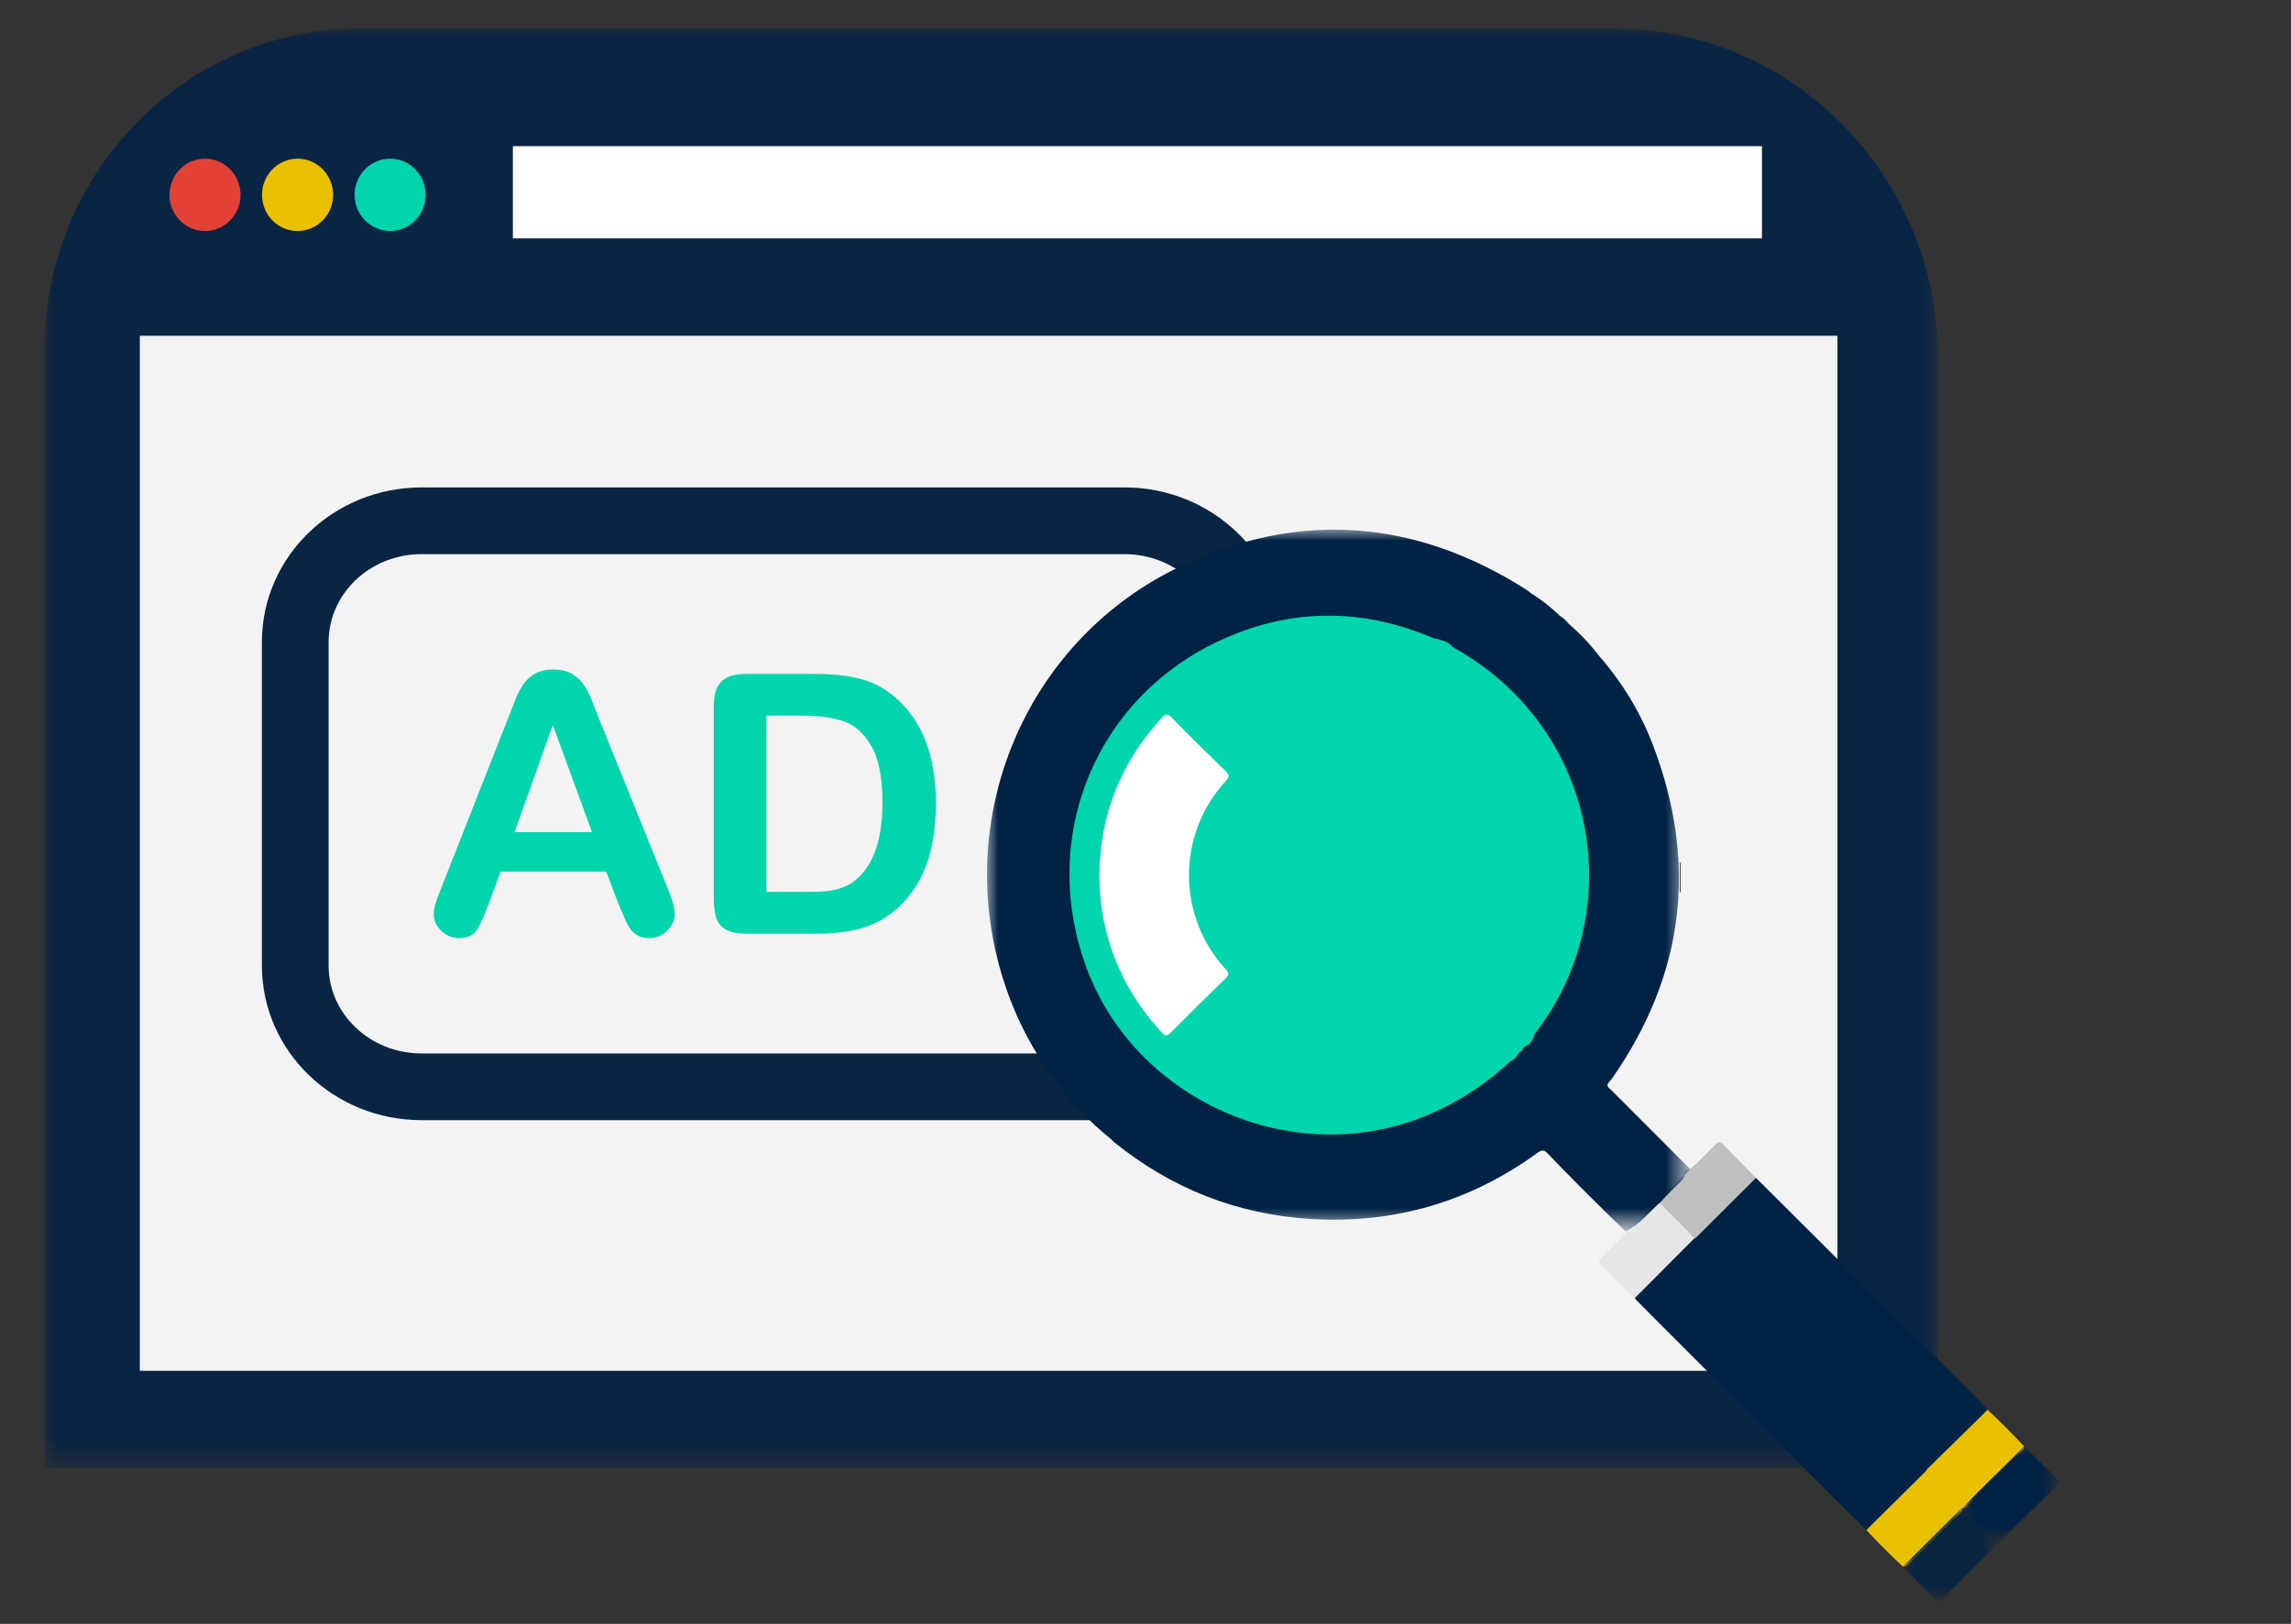 <?xml version="1.0" encoding="utf-8"?>
<!-- Generator: Adobe Illustrator 16.0.0, SVG Export Plug-In . SVG Version: 6.00 Build 0)  -->
<!DOCTYPE svg PUBLIC "-//W3C//DTD SVG 1.1//EN" "http://www.w3.org/Graphics/SVG/1.1/DTD/svg11.dtd">
<svg version="1.1" id="Layer_1" xmlns="http://www.w3.org/2000/svg" xmlns:xlink="http://www.w3.org/1999/xlink" x="0px" y="0px"
	 width="103px" height="73px" viewBox="0 0 103 73" enable-background="new 0 0 103 73" xml:space="preserve">
<rect x="0" y="0" width="103" height="73" fill="#333333" stroke="none"/>
<title>img-website-optimization</title>
<g id="Homepage">
	<g id="Homepage-Desktop-1440px" transform="translate(-1054, -894)">
		<g id="Onze-diensten" transform="translate(0, 794)">
			<g id="Diensten-" transform="translate(190, 98)">
				<g id="Group-18" transform="translate(864, 0)">
					<g id="Group-3" transform="translate(0, 1.619)">
						<g id="Clip-2">
						</g>
						<defs>
							<filter id="Adobe_OpacityMaskFilter" filterUnits="userSpaceOnUse" x="1.998" y="1.654" width="85.141" height="64.729">
								<feColorMatrix  type="matrix" values="1 0 0 0 0  0 1 0 0 0  0 0 1 0 0  0 0 0 1 0"/>
							</filter>
						</defs>
						<mask maskUnits="userSpaceOnUse" x="1.998" y="1.654" width="85.141" height="64.729" id="mask-2">
							<g filter="url(#Adobe_OpacityMaskFilter)">
								<polygon id="path-1" fill="#FFFFFF" points="2,1.655 87.139,1.655 87.139,66.383 2,66.383 								"/>
							</g>
						</mask>
						<path id="Fill-1" mask="url(#mask-2)" fill="#092444" d="M87.139,66.383H1.998V16.107c0-7.983,6.362-14.453,14.21-14.453
							h56.319c8.069,0,14.611,6.654,14.611,14.864V66.383z"/>
					</g>
					<polygon id="Fill-4" fill="#FFFFFF" points="23.059,12.718 79.215,12.718 79.215,8.572 23.059,8.572 					"/>
					<path id="Fill-6" fill="#E34136" d="M10.814,10.76c0,0.896-0.714,1.625-1.597,1.625c-0.88,0-1.597-0.729-1.597-1.625
						c0-0.898,0.717-1.627,1.597-1.627C10.101,9.133,10.814,9.861,10.814,10.76"/>
					<path id="Fill-7" fill="#E9C100" d="M14.976,10.76c0,0.896-0.714,1.625-1.599,1.625c-0.881,0-1.597-0.729-1.597-1.625
						c0-0.898,0.716-1.627,1.597-1.627C14.262,9.133,14.976,9.861,14.976,10.76"/>
					<path id="Fill-8" fill="#00D5AB" d="M19.136,10.76c0,0.896-0.714,1.625-1.597,1.625c-0.878,0-1.597-0.729-1.597-1.625
						c0-0.898,0.717-1.627,1.597-1.627C18.422,9.133,19.136,9.861,19.136,10.76"/>
					<polygon id="Fill-9" fill="#F3F3F3" points="6.286,63.624 82.609,63.624 82.609,17.094 6.286,17.094 					"/>
				</g>
			</g>
		</g>
	</g>
</g>
<path fill="none" stroke="#0A2444" stroke-width="3" stroke-miterlimit="10" d="M56.233,43.405c0,3.012-2.542,5.452-5.678,5.452
	H18.951c-3.136,0-5.677-2.44-5.677-5.452v-14.54c0-3.012,2.542-5.453,5.677-5.453h31.604c3.136,0,5.678,2.441,5.678,5.453V43.405z"
	/>
<g>
	<path fill="#00D5AB" d="M27.812,40.652l-0.558-1.466h-4.748l-0.558,1.497c-0.218,0.585-0.403,0.979-0.558,1.184
		c-0.154,0.204-0.406,0.307-0.757,0.307c-0.297,0-0.561-0.109-0.789-0.327c-0.229-0.217-0.343-0.464-0.343-0.74
		c0-0.159,0.027-0.324,0.08-0.494c0.053-0.17,0.141-0.406,0.263-0.709l2.987-7.584c0.085-0.217,0.188-0.479,0.307-0.785
		c0.12-0.305,0.247-0.559,0.383-0.761c0.135-0.202,0.313-0.365,0.534-0.49c0.22-0.125,0.492-0.188,0.816-0.188
		c0.329,0,0.604,0.063,0.825,0.188c0.22,0.125,0.398,0.286,0.534,0.482s0.25,0.408,0.342,0.633c0.093,0.226,0.211,0.527,0.355,0.904
		l3.051,7.537c0.239,0.573,0.359,0.99,0.359,1.25c0,0.271-0.113,0.52-0.339,0.745s-0.498,0.339-0.816,0.339
		c-0.186,0-0.345-0.033-0.478-0.1s-0.245-0.156-0.334-0.271c-0.09-0.114-0.188-0.29-0.291-0.526S27.886,40.833,27.812,40.652z
		 M23.127,37.41h3.489l-1.761-4.82L23.127,37.41z"/>
	<path fill="#00D5AB" d="M33.54,30.295h3.083c0.802,0,1.49,0.075,2.063,0.223c0.574,0.149,1.094,0.428,1.562,0.836
		c1.216,1.041,1.825,2.624,1.825,4.748c0,0.702-0.062,1.341-0.184,1.92s-0.311,1.101-0.565,1.565s-0.582,0.88-0.98,1.246
		c-0.313,0.282-0.656,0.508-1.028,0.678c-0.372,0.17-0.771,0.289-1.199,0.358c-0.428,0.069-0.91,0.104-1.446,0.104h-3.083
		c-0.43,0-0.754-0.065-0.972-0.195s-0.36-0.313-0.426-0.55s-0.1-0.543-0.1-0.92v-8.564c0-0.51,0.114-0.879,0.343-1.107
		C32.66,30.41,33.029,30.295,33.54,30.295z M34.456,32.167v7.927h1.792c0.393,0,0.701-0.011,0.924-0.032
		c0.223-0.021,0.454-0.074,0.693-0.159c0.239-0.085,0.446-0.204,0.622-0.358c0.791-0.669,1.187-1.821,1.187-3.458
		c0-1.152-0.174-2.016-0.522-2.589c-0.348-0.574-0.777-0.938-1.287-1.095s-1.126-0.235-1.848-0.235H34.456z"/>
</g>
<g id="Homepage_1_">
	<g id="Homepage-Desktop-1440px_1_" transform="translate(-301, -894)">
		<g id="Onze-diensten_1_" transform="translate(0, 794)">
			<g id="Diensten-_1_" transform="translate(190, 98)">
				<g id="Group-28" transform="translate(111, 0)">
					<path id="Fill-1_1_" fill="#002244" d="M78.945,54.951c1.02,1.016,2.042,2.028,3.062,3.046c2.274,2.27,4.548,4.54,6.82,6.811
						c0.184,0.184,0.353,0.381,0.528,0.57c-0.001,0.142-0.104,0.223-0.192,0.311c-0.726,0.721-1.453,1.444-2.182,2.164
						c-0.096,0.095-0.186,0.202-0.336,0.219c-0.123-0.004-0.211-0.078-0.3-0.15c-0.139-0.114-0.271-0.234-0.396-0.36
						c-3.161-3.163-6.322-6.326-9.481-9.493c-0.116-0.116-0.26-0.215-0.284-0.396c0.014-0.164,0.135-0.254,0.237-0.357
						c0.719-0.716,1.439-1.431,2.161-2.141C78.685,55.07,78.773,54.941,78.945,54.951"/>
					<path id="Fill-3" fill="#002244" d="M76.228,57.662c0.083,0.096,0.161,0.192,0.249,0.282c3.185,3.188,6.37,6.375,9.556,9.563
						c0.192,0.193,0.39,0.38,0.62,0.524c0.022,0.065-0.005,0.119-0.039,0.173c-0.801,0.821-1.625,1.617-2.438,2.43
						c-0.073,0.074-0.149,0.146-0.266,0.146c-0.831-0.824-1.665-1.646-2.492-2.473c-2.601-2.601-5.202-5.204-7.801-7.808
						c-0.044-0.044-0.08-0.095-0.122-0.144c-0.014-0.118,0.059-0.194,0.133-0.271c0.784-0.781,1.568-1.562,2.359-2.339
						c0.045-0.044,0.095-0.083,0.154-0.104C76.174,57.638,76.201,57.645,76.228,57.662"/>
					<path id="Fill-5" fill="#E9C100" d="M86.571,68.147c0.027-0.037,0.054-0.077,0.081-0.114c0.902-0.885,1.803-1.771,2.705-2.655
						c0.571,0.524,1.112,1.077,1.644,1.642c0.03,0.12-0.045,0.199-0.117,0.271c-0.81,0.811-1.623,1.617-2.438,2.421
						c-0.046,0.042-0.098,0.08-0.158,0.102c-0.029,0.004-0.061,0.001-0.089-0.008C87.655,69.252,87.082,68.73,86.571,68.147"/>
					<path id="Fill-7_1_" fill="#BFBFBF" d="M76.228,57.662c-0.018,0.006-0.036,0.012-0.056,0.013
						c-0.103-0.008-0.17-0.074-0.236-0.14c-0.406-0.402-0.813-0.807-1.213-1.216c-0.092-0.094-0.209-0.188-0.127-0.35
						c0.361-0.371,0.719-0.74,1.081-1.111c0.062-0.142,0.117-0.291,0.306-0.307c0.414-0.333,0.764-0.732,1.141-1.104
						c0.127-0.124,0.198-0.156,0.341-0.007c0.484,0.513,0.984,1.01,1.481,1.511C78.04,55.856,77.133,56.76,76.228,57.662"/>
					<path id="Fill-9_1_" fill="#E6E6E6" d="M74.597,55.971c0.007,0.144,0.123,0.211,0.208,0.298
						c0.449,0.477,0.944,0.906,1.368,1.405c-0.895,0.895-1.785,1.791-2.678,2.685c-0.513-0.504-1.023-1.012-1.54-1.511
						c-0.112-0.109-0.095-0.174,0.009-0.273c0.333-0.318,0.655-0.644,0.979-0.969c0.067-0.066,0.188-0.116,0.131-0.251
						c0.024-0.11,0.113-0.151,0.203-0.193c0.063-0.019,0.135-0.012,0.186-0.066C73.803,56.685,74.215,56.343,74.597,55.971"/>
					<path id="Fill-11" fill="#E9C100" d="M86.571,68.147c0.078,0,0.138,0.04,0.192,0.095c0.448,0.45,0.9,0.899,1.351,1.348
						c0.054,0.056,0.095,0.112,0.095,0.191c0.058,0.154-0.067,0.229-0.149,0.313c-0.727,0.727-1.458,1.45-2.193,2.174
						c-0.085,0.083-0.168,0.192-0.317,0.156c-0.565-0.525-1.115-1.074-1.641-1.643C84.796,69.904,85.685,69.024,86.571,68.147"/>
					<g id="Group-15" transform="translate(63.875, 62.092)">
						<g id="Clip-14">
						</g>
						<defs>
							<filter id="Adobe_OpacityMaskFilter_1_" filterUnits="userSpaceOnUse" x="24.384" y="4.927" width="4.319" height="4.341">
								<feColorMatrix  type="matrix" values="1 0 0 0 0  0 1 0 0 0  0 0 1 0 0  0 0 0 1 0"/>
							</filter>
						</defs>
						<mask maskUnits="userSpaceOnUse" x="24.384" y="4.927" width="4.319" height="4.341" id="mask-2_1_">
							<g filter="url(#Adobe_OpacityMaskFilter_1_)">
								<polygon id="path-1_1_" fill="#FFFFFF" points="24.384,4.927 28.702,4.927 28.702,9.268 24.384,9.268 								"/>
							</g>
						</mask>
						<path id="Fill-13" mask="url(#mask-2_1_)" fill="#002244" d="M24.384,7.687c0.704-0.777,1.482-1.482,2.217-2.229
							c0.173-0.179,0.351-0.354,0.524-0.531c0.497,0.489,0.991,0.982,1.492,1.465c0.103,0.102,0.122,0.165,0.009,0.275
							c-0.889,0.862-1.768,1.732-2.653,2.601c-0.064-0.005-0.121-0.029-0.166-0.074C25.316,8.704,24.797,8.246,24.384,7.687"/>
					</g>
					<g id="Group-18_1_" transform="translate(59.312, 66.637)">
						<g id="Clip-17">
						</g>
						<defs>
							<filter id="Adobe_OpacityMaskFilter_2_" filterUnits="userSpaceOnUse" x="26.235" y="3.142" width="4.3" height="4.221">
								<feColorMatrix  type="matrix" values="1 0 0 0 0  0 1 0 0 0  0 0 1 0 0  0 0 0 1 0"/>
							</filter>
						</defs>
						<mask maskUnits="userSpaceOnUse" x="26.235" y="3.142" width="4.3" height="4.221" id="mask-4_1_">
							<g filter="url(#Adobe_OpacityMaskFilter_2_)">
								<polygon id="path-3_1_" fill="#FFFFFF" points="26.235,3.142 30.535,3.142 30.535,7.363 26.235,7.363 								"/>
							</g>
						</mask>
						<path id="Fill-16" mask="url(#mask-4_1_)" fill="#002244" fill-opacity="0.8" d="M28.946,3.142
							c0.075,0.008,0.146,0.031,0.191,0.094c0.414,0.542,0.965,0.961,1.397,1.486c-0.852,0.854-1.708,1.707-2.558,2.563
							c-0.105,0.109-0.174,0.101-0.276-0.005c-0.485-0.5-0.975-0.994-1.466-1.492c0.887-0.881,1.774-1.762,2.661-2.645
							C28.914,3.143,28.93,3.142,28.946,3.142"/>
					</g>
					<g id="Group-21" transform="translate(0, 0.728)">
						<g id="Clip-20">
						</g>
						<defs>
							
								<filter id="Adobe_OpacityMaskFilter_3_" filterUnits="userSpaceOnUse" x="44.374" y="25.082" width="31.608" height="31.544">
								<feColorMatrix  type="matrix" values="1 0 0 0 0  0 1 0 0 0  0 0 1 0 0  0 0 0 1 0"/>
							</filter>
						</defs>
						<mask maskUnits="userSpaceOnUse" x="44.374" y="25.082" width="31.608" height="31.544" id="mask-6_1_">
							<g filter="url(#Adobe_OpacityMaskFilter_3_)">
								<polygon id="path-5_1_" fill="#FFFFFF" points="44.374,25.082 75.982,25.082 75.982,56.626 44.374,56.626 								"/>
							</g>
						</mask>
						<path id="Fill-19" mask="url(#mask-6_1_)" fill="#002244" d="M72.448,50.283c-0.082-0.083-0.223-0.144-0.159-0.304
							c0.066-0.079,0.139-0.154,0.197-0.239c3.25-4.671,3.851-9.669,1.829-14.971c-0.563-1.479-1.385-2.823-2.432-4.021
							c-0.405-0.533-0.866-1.011-1.372-1.448c-0.103-0.13-0.219-0.244-0.363-0.328v0.001h-0.001
							c-0.407-0.395-0.854-0.745-1.335-1.046c-0.059-0.046-0.111-0.096-0.172-0.135c-4.997-3.179-10.229-3.599-15.571-1.058
							c-6.804,3.239-10.173,10.964-8.077,18.197c0.513,1.771,1.304,3.404,2.432,4.873c0.722,1.011,1.563,1.91,2.536,2.685
							c0.046,0.044,0.084,0.09,0.132,0.13c2.582,2.086,5.537,3.251,8.852,3.452c3.75,0.225,7.16-0.773,10.198-2.986
							c0.176-0.128,0.287-0.114,0.42,0.022c1.106,1.156,2.242,2.285,3.394,3.4l0.118,0.119l0.264-0.136
							c0.031-0.03,0.063-0.063,0.096-0.092c0.01,0.002,0.019,0.006,0.028,0.009c0.45-0.317,0.789-0.753,1.207-1.104
							c0.206-0.245,0.444-0.461,0.666-0.691c0.146-0.153,0.338-0.274,0.4-0.498c0.002-0.012,0.002-0.023,0.002-0.035
							c0.093-0.074,0.178-0.159,0.246-0.255C74.803,52.643,73.625,51.464,72.448,50.283"/>
					</g>
					<path id="Fill-22" fill="#050302" d="M75.559,40.771H75.53c0,0.447-0.001,0.893-0.003,1.341h0.029
						C75.558,41.664,75.558,41.218,75.559,40.771"/>
					<path id="Fill-24" fill="#00D5AB" d="M68.528,49.062c-0.019,0.021-0.035,0.04-0.054,0.062
						c-0.016,0.104-0.107,0.143-0.177,0.199l-0.004,0.005c-0.103,0.144-0.191,0.298-0.37,0.368c-1.137,1.058-2.41,1.891-3.854,2.479
						c-5.989,2.442-13.119-0.731-15.275-6.81c-2.081-5.857,0.524-12.086,6.19-14.635c3.13-1.406,6.312-1.391,9.474-0.034
						c0.028,0.013,0.06,0.007,0.093,0.01c0.273,0.09,0.573,0.125,0.758,0.386c1.551,0.852,2.856,1.979,3.902,3.406
						c2.994,4.082,2.976,9.705-0.045,13.76c-0.069,0.091-0.132,0.187-0.196,0.28C68.906,48.784,68.769,48.966,68.528,49.062"/>
					<path id="Fill-26" fill="#FFFFFF" d="M49.424,41.288c0.037-2.691,0.975-5.027,2.803-7.012c0.175-0.188,0.266-0.21,0.457-0.014
						c0.795,0.816,1.604,1.616,2.424,2.408c0.183,0.177,0.158,0.271-0.001,0.443c-2.204,2.387-2.201,6.078,0.001,8.46
						c0.142,0.156,0.161,0.242,0,0.4c-0.831,0.808-1.656,1.626-2.474,2.45c-0.152,0.152-0.241,0.166-0.396,0.002
						c-1.543-1.659-2.463-3.606-2.745-5.854C49.441,42.146,49.434,41.719,49.424,41.288"/>
				</g>
			</g>
		</g>
	</g>
</g>
</svg>
